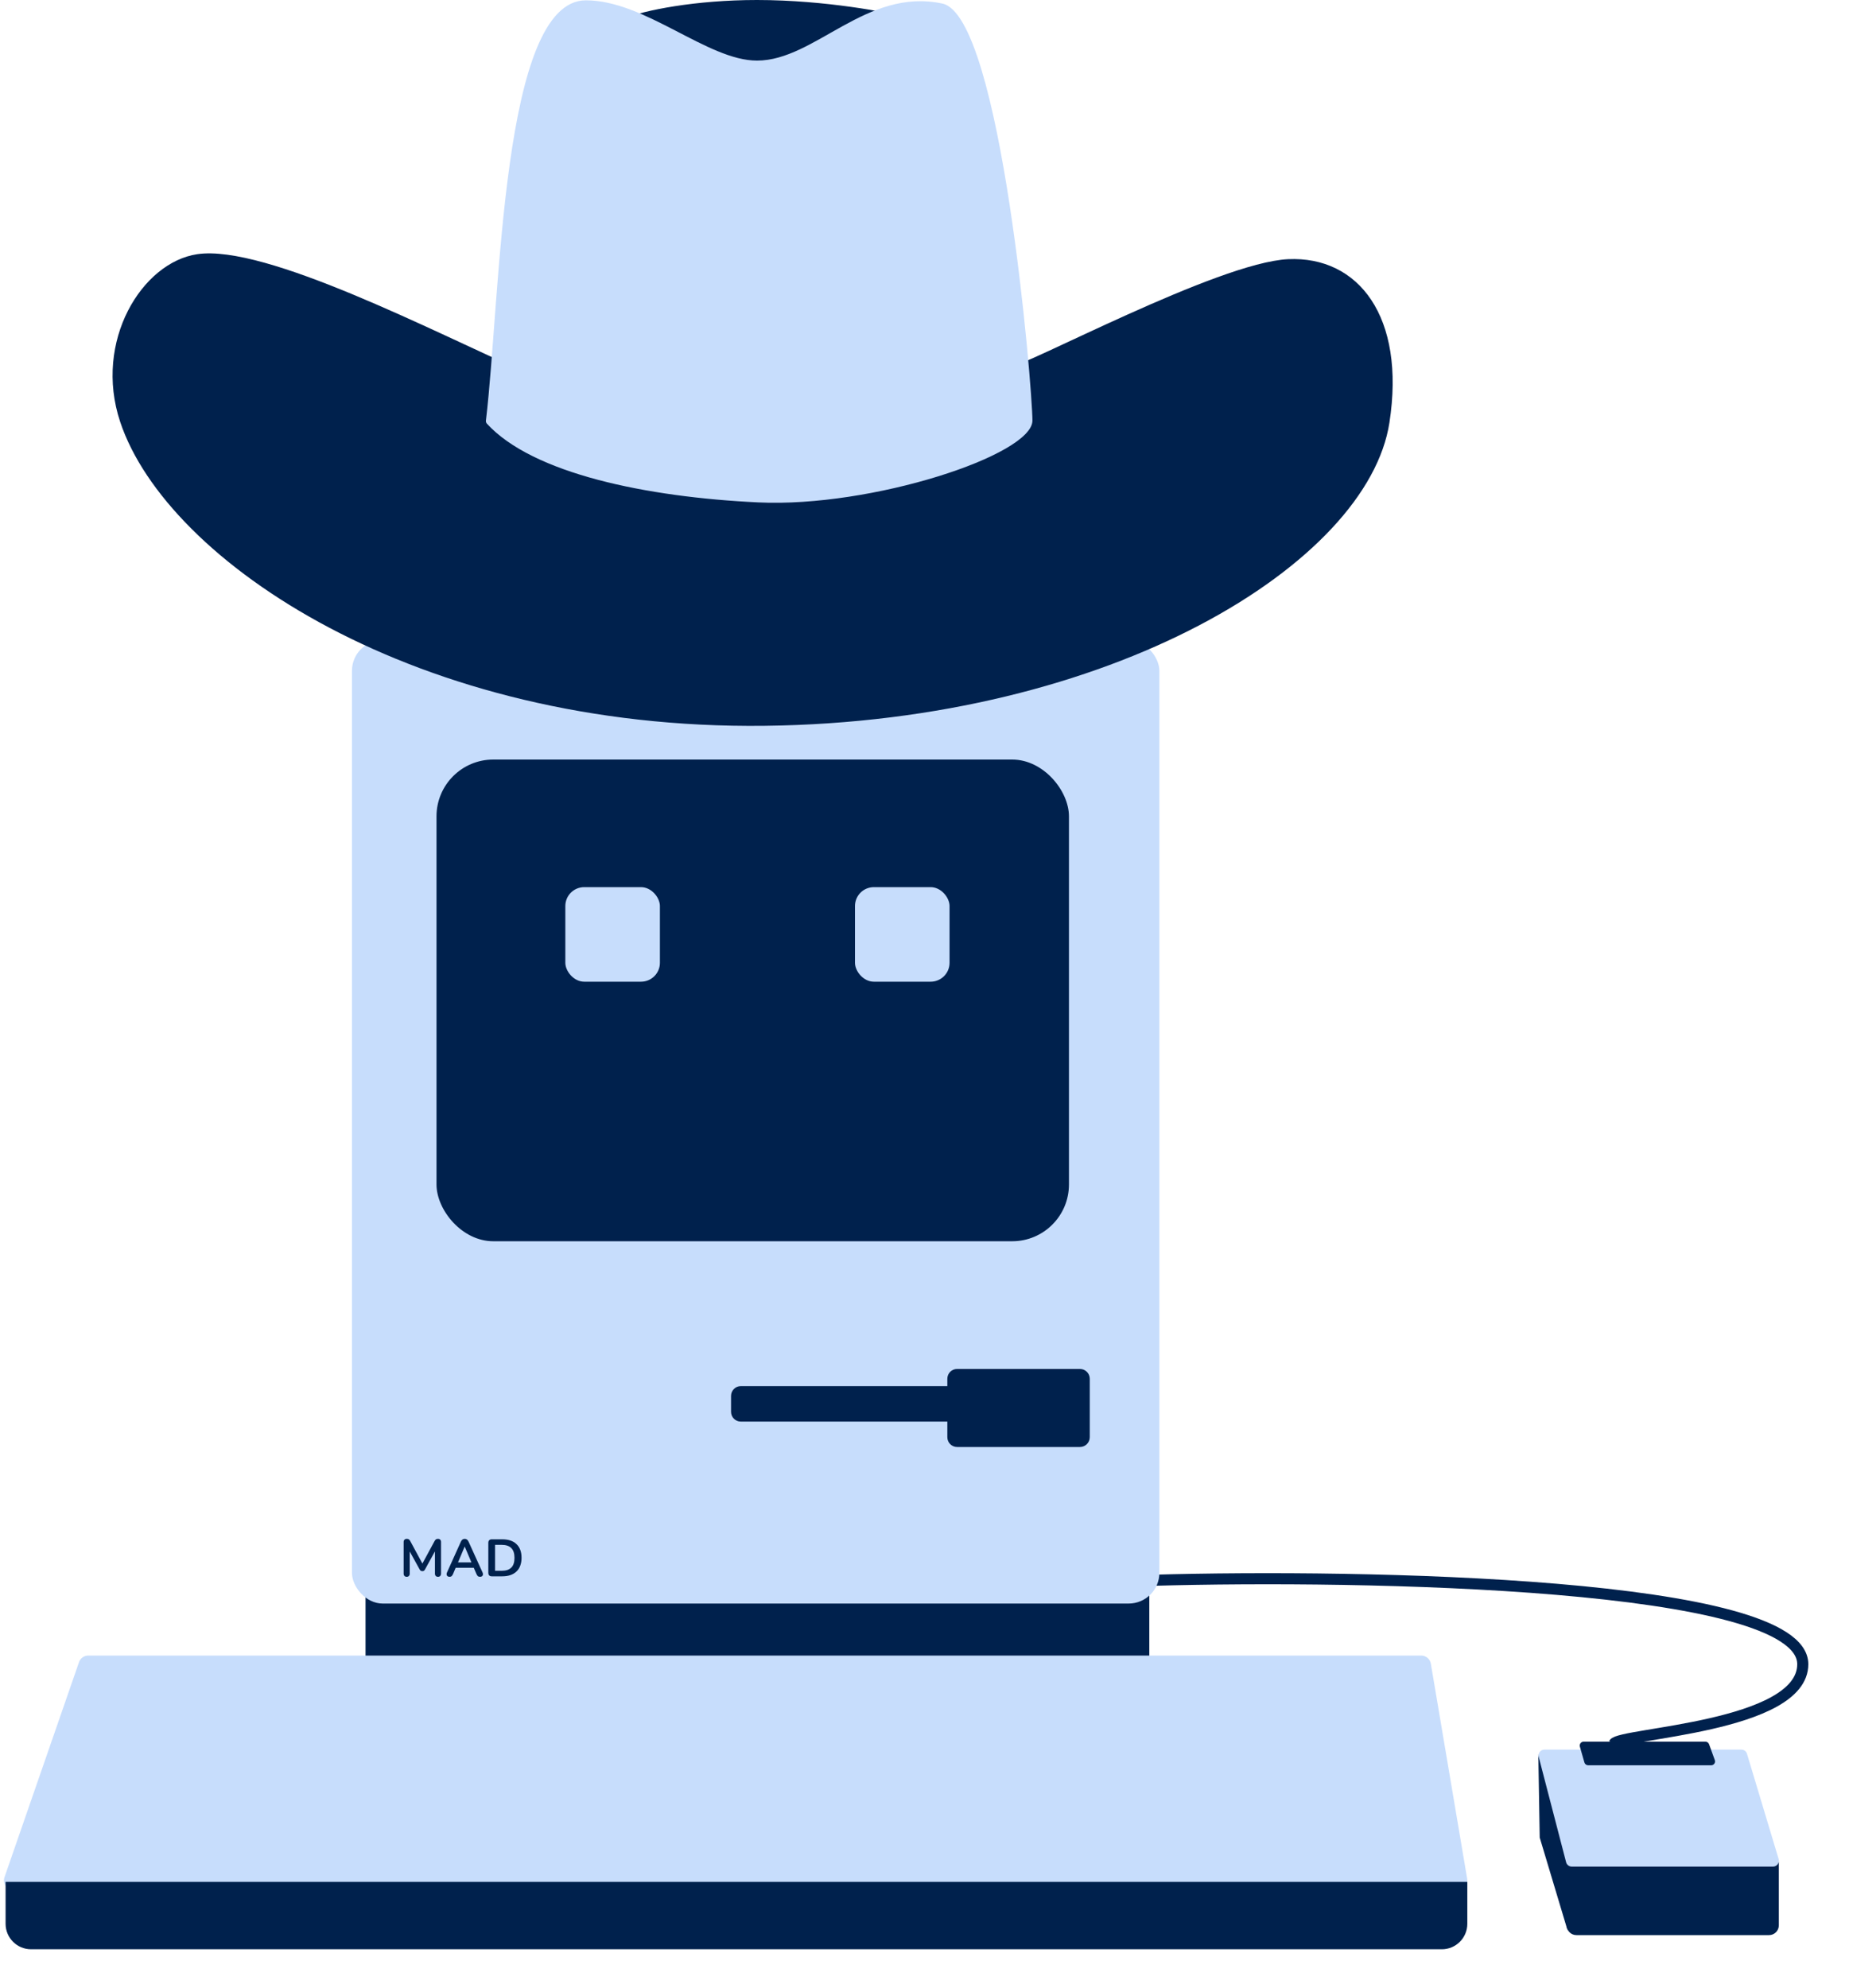 <svg width="40" height="43" viewBox="0 0 40 43" fill="none" xmlns="http://www.w3.org/2000/svg">
<path d="M24.947 34.187C29.482 34.059 39 34.232 39 36.003C39 37.372 35.044 37.492 34.914 37.723" stroke="#00214D" stroke-width="0.24"/>
<path d="M33.309 39.753L33.279 37.951L34.002 40.4L33.912 41.762L33.309 39.753Z" fill="#00214D"/>
<rect x="7.908" y="34.512" width="16.955" height="1.47" fill="#00214D"/>
<rect x="7.614" y="13.849" width="17.467" height="20.842" rx="0.664" fill="#C7DDFC"/>
<path d="M8.798 34.112C8.777 34.112 8.761 34.106 8.749 34.093C8.738 34.081 8.732 34.065 8.732 34.043V33.36C8.732 33.338 8.738 33.321 8.75 33.31C8.762 33.298 8.779 33.291 8.8 33.291C8.819 33.291 8.834 33.295 8.845 33.303C8.856 33.31 8.866 33.322 8.875 33.339L9.156 33.859H9.12L9.401 33.339C9.41 33.322 9.42 33.31 9.431 33.303C9.441 33.295 9.456 33.291 9.475 33.291C9.496 33.291 9.512 33.298 9.524 33.31C9.535 33.321 9.541 33.338 9.541 33.36V34.043C9.541 34.065 9.535 34.081 9.524 34.093C9.513 34.106 9.497 34.112 9.475 34.112C9.454 34.112 9.437 34.106 9.426 34.093C9.415 34.081 9.409 34.065 9.409 34.043V33.517H9.434L9.195 33.952C9.188 33.965 9.18 33.975 9.171 33.981C9.163 33.987 9.152 33.99 9.137 33.99C9.123 33.99 9.111 33.987 9.102 33.981C9.093 33.974 9.085 33.965 9.078 33.952L8.837 33.516H8.864V34.043C8.864 34.065 8.858 34.081 8.847 34.093C8.836 34.106 8.82 34.112 8.798 34.112ZM9.725 34.112C9.707 34.112 9.692 34.108 9.681 34.099C9.67 34.091 9.664 34.08 9.662 34.066C9.659 34.052 9.662 34.036 9.67 34.018L9.97 33.353C9.98 33.331 9.992 33.315 10.005 33.306C10.02 33.296 10.036 33.291 10.054 33.291C10.072 33.291 10.087 33.296 10.101 33.306C10.115 33.315 10.127 33.331 10.137 33.353L10.439 34.018C10.447 34.036 10.45 34.052 10.448 34.066C10.445 34.081 10.439 34.092 10.428 34.1C10.418 34.108 10.404 34.112 10.386 34.112C10.365 34.112 10.348 34.107 10.336 34.097C10.325 34.086 10.315 34.07 10.306 34.049L10.232 33.877L10.293 33.917H9.813L9.874 33.877L9.802 34.049C9.792 34.071 9.782 34.087 9.771 34.097C9.76 34.107 9.745 34.112 9.725 34.112ZM10.052 33.459L9.893 33.837L9.863 33.801H10.243L10.214 33.837L10.054 33.459H10.052ZM10.641 34.102C10.616 34.102 10.597 34.096 10.583 34.083C10.57 34.07 10.564 34.05 10.564 34.025V33.378C10.564 33.353 10.57 33.334 10.583 33.321C10.597 33.307 10.616 33.301 10.641 33.301H10.862C10.996 33.301 11.1 33.335 11.172 33.404C11.246 33.473 11.283 33.572 11.283 33.701C11.283 33.766 11.273 33.823 11.254 33.873C11.236 33.922 11.209 33.964 11.172 33.998C11.137 34.032 11.093 34.058 11.04 34.076C10.989 34.094 10.929 34.102 10.862 34.102H10.641ZM10.71 33.982H10.853C10.9 33.982 10.94 33.976 10.975 33.965C11.009 33.953 11.038 33.935 11.061 33.913C11.085 33.889 11.102 33.86 11.113 33.825C11.125 33.789 11.13 33.748 11.13 33.701C11.13 33.607 11.107 33.537 11.061 33.491C11.015 33.444 10.945 33.421 10.853 33.421H10.71V33.982Z" fill="#00214D"/>
<rect x="9.443" y="16.432" width="13.682" height="10.421" rx="1.228" fill="#00214D"/>
<path fill-rule="evenodd" clip-rule="evenodd" d="M20.705 29.616C20.588 29.616 20.494 29.711 20.494 29.828V29.987H16.026C15.909 29.987 15.815 30.082 15.815 30.199V30.543C15.815 30.66 15.909 30.754 16.026 30.754H20.494V31.092C20.494 31.209 20.588 31.304 20.705 31.304H23.363C23.48 31.304 23.575 31.209 23.575 31.092V29.828C23.575 29.711 23.48 29.616 23.363 29.616H20.705Z" fill="#00214D"/>
<path d="M0.097 40.612L1.709 35.959C1.738 35.874 1.819 35.816 1.909 35.816H30.746C30.849 35.816 30.937 35.891 30.954 35.993L31.74 40.646C31.762 40.775 31.662 40.893 31.531 40.893H0.297C0.152 40.893 0.05 40.749 0.097 40.612Z" fill="#C7DDFC"/>
<path d="M0.121 40.712H31.743V41.619C31.743 41.923 31.496 42.17 31.192 42.17H0.672C0.368 42.17 0.121 41.923 0.121 41.619V40.712Z" fill="#00214D"/>
<path d="M33.892 40.278H38.482V41.652C38.482 41.769 38.387 41.864 38.27 41.864H34.103C33.986 41.864 33.892 41.769 33.892 41.652V40.278Z" fill="#00214D"/>
<path d="M33.88 40.287L33.288 38.01C33.267 37.929 33.327 37.851 33.41 37.851H37.672C37.728 37.851 37.777 37.887 37.793 37.941L38.478 40.219C38.502 40.3 38.441 40.382 38.356 40.382H34.003C33.945 40.382 33.894 40.343 33.88 40.287Z" fill="#C7DDFC"/>
<path d="M34.276 38.129L34.178 37.787C34.162 37.733 34.203 37.679 34.259 37.679H36.894C36.929 37.679 36.961 37.701 36.973 37.735L37.097 38.077C37.117 38.132 37.077 38.19 37.018 38.19H34.357C34.32 38.19 34.286 38.165 34.276 38.129Z" fill="#00214D"/>
<path d="M4.268 5.499C5.745 5.281 9.382 7.18 11.428 8.082C14.815 8.058 21.552 7.947 21.817 7.947C22.15 7.947 26.344 5.678 27.866 5.607C29.387 5.537 30.412 6.85 30.058 9.143C29.592 12.173 24.068 15.613 16.543 15.702C9.018 15.792 3.603 12.148 2.599 9.124C2.02 7.38 3.072 5.675 4.268 5.499Z" fill="#00214D"/>
<path d="M16.376 0C15.039 0 13.925 0.224 13.492 0.403L16.235 1.956C17.405 1.445 19.698 0.408 19.508 0.352C19.272 0.281 17.87 0 16.376 0Z" fill="#00214D"/>
<path d="M12.675 0.007C10.845 0.007 10.834 6.406 10.512 9.1C10.509 9.124 10.517 9.147 10.533 9.165C11.522 10.245 13.981 10.755 16.409 10.869C18.858 10.984 22.335 9.845 22.335 9.098C22.335 8.408 21.669 0.351 20.386 0.077C18.736 -0.274 17.631 1.311 16.377 1.311C15.303 1.311 13.96 0.007 12.675 0.007Z" fill="#C7DDFC"/>
<rect x="12.23" y="19.192" width="2.046" height="2.046" rx="0.409" fill="#C7DDFC"/>
<rect x="18.496" y="19.192" width="2.046" height="2.046" rx="0.409" fill="#C7DDFC"/>
</svg>
